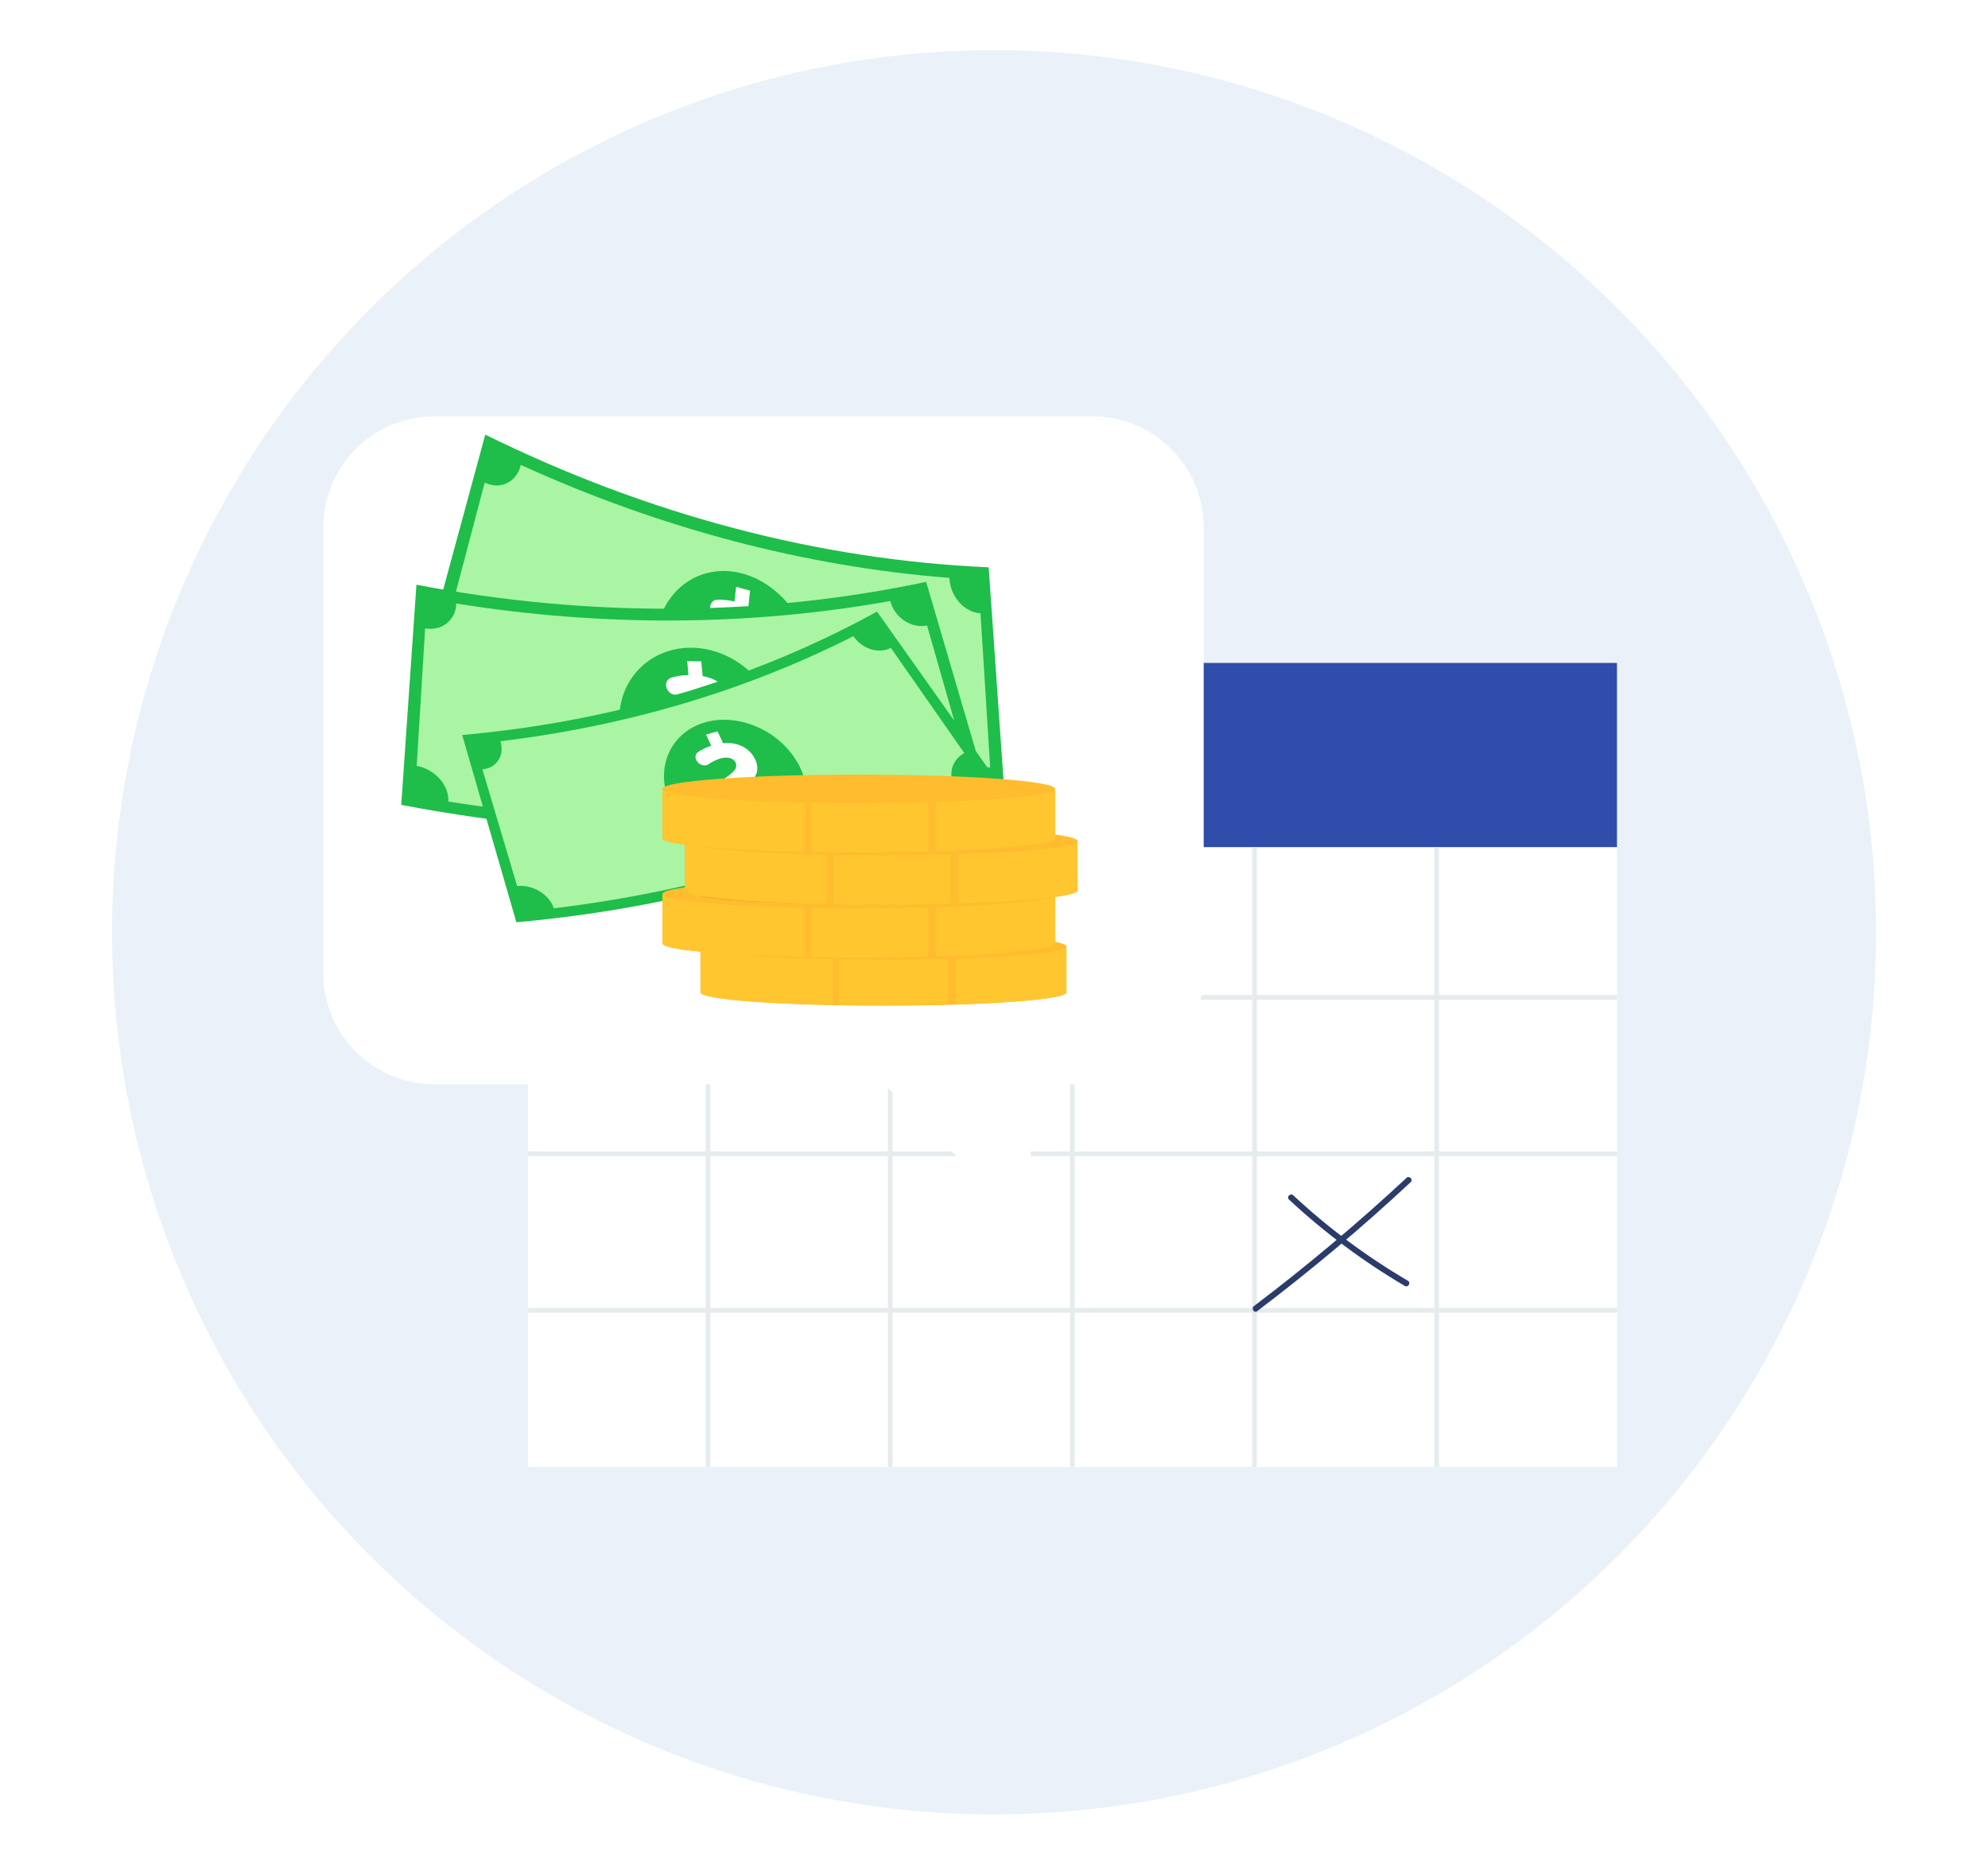 <?xml version="1.0" encoding="UTF-8"?><svg id="a" xmlns="http://www.w3.org/2000/svg" xmlns:xlink="http://www.w3.org/1999/xlink" viewBox="0 0 214.59 200.84"><defs><style>.d{fill:#f99304;}.e,.f{fill:#fff;}.g{fill:#ffc62f;}.h{fill:#ffbc2f;}.i{fill:#2f4daa;}.j{fill:#a9f5a4;}.k{fill:#1fbd4a;}.l{fill:#2b3c6a;}.m{fill:#50bfa5;}.f{filter:url(#b);}.n{fill:#73a0db;opacity:.15;}.o{fill:none;stroke:#e6ebed;stroke-miterlimit:10;stroke-width:.51px;}</style><filter id="b" filterUnits="userSpaceOnUse"><feOffset dx="2" dy="2"/><feGaussianBlur result="c" stdDeviation="2"/><feFlood flood-color="#000" flood-opacity=".2"/><feComposite in2="c" operator="in"/><feComposite in="SourceGraphic"/></filter></defs><circle class="n" cx="107.3" cy="100.62" r="95.21"/><g><g><rect class="i" x="57.01" y="71.55" width="117.53" height="19.9"/><rect class="e" x="57.01" y="91.45" width="117.53" height="66.87"/><line class="o" x1="155.08" y1="91.45" x2="155.08" y2="158.32"/><line class="o" x1="135.42" y1="91.45" x2="135.42" y2="158.32"/><line class="o" x1="115.75" y1="91.45" x2="115.75" y2="158.32"/><line class="o" x1="96.09" y1="91.45" x2="96.09" y2="158.32"/><line class="o" x1="76.43" y1="91.45" x2="76.43" y2="158.32"/><line class="o" x1="57.01" y1="107.64" x2="174.54" y2="107.64"/><line class="o" x1="57.01" y1="124.53" x2="174.54" y2="124.53"/><line class="o" x1="57.01" y1="141.43" x2="174.54" y2="141.43"/></g><g><path class="l" d="M139.14,129.47c3.81,3.55,8.01,6.68,12.5,9.32,.36,.21,.69-.35,.33-.56-4.45-2.61-8.6-5.7-12.37-9.22-.31-.28-.77,.17-.46,.46h0Z"/><path class="l" d="M151.81,127.14c-5.25,4.88-10.74,9.5-16.45,13.82-.33,.25,0,.81,.33,.56,5.76-4.36,11.3-9,16.58-13.93,.31-.29-.15-.74-.46-.46h0Z"/></g></g><g><path class="f" d="M115.93,42.93H44.9c-6.63,0-12.01,5.38-12.01,12.01v48.08c0,6.63,5.38,12.01,12.01,12.01h48.57l16.49,16.49-1.26-16.49h7.22c6.63,0,12.01-5.38,12.01-12.01V54.94c0-6.63-5.38-12.01-12.01-12.01Z"/><g><g><path class="k" d="M106.72,61.23c-18.32-.8-36.76-5.66-54.34-14.32-2.21,8.14-4.42,16.28-6.63,24.42,20.33,10.01,41.65,15.63,62.83,16.55-.62-8.89-1.24-17.77-1.86-26.66Z"/><path class="j" d="M52.32,52.08c-1.34,5.1-2.68,10.2-4.03,15.3,1.85,.89,3.01,3.08,2.57,4.94,17.15,7.81,34.93,12.49,52.68,13.88-.08-1.99,1.42-3.48,3.34-3.38-.35-5.54-.69-11.09-1.04-16.63-1.77-.09-3.28-1.83-3.36-3.82-15.59-1.22-31.2-5.33-46.26-12.19-.44,1.85-2.19,2.73-3.9,1.91Z"/><g><path class="k" d="M87.72,72.69c.15-5-3.3-9.7-7.69-10.82-4.39-1.11-8.49,1.67-9.19,6.53-.7,4.85,2.71,10.09,7.64,11.34,4.94,1.26,9.08-2.06,9.23-7.05Z"/><path class="e" d="M80.96,63.74c-.06,.57-.12,1.14-.18,1.72,1.74,.82,2.61,2.35,2.47,3.85-.14,1.52-.98,2.26-2.96,2.45-1.42,.16-2.02,.35-2.09,.9-.06,.47,.23,1.04,1.28,1.33,.57,.16,1.05,.19,1.45,.18,.52-.02,1.02,.43,1.11,1h0c.08,.55-.27,1-.78,1.01-.42,0-.92-.05-1.52-.18-.05,.49-.11,.99-.16,1.48-.54-.15-1.08-.3-1.62-.45,.06-.53,.12-1.06,.19-1.59-1.71-.86-2.56-2.32-2.37-3.79,.21-1.62,1.48-2.09,3.24-2.21,1.22-.09,1.76-.36,1.83-1,.07-.67-.5-1.21-1.39-1.46-.61-.17-1.2-.21-1.73-.18-.52,.03-1.01-.44-1.07-1.03v-.06c-.06-.53,.26-.96,.73-.98,.56-.03,1.22,.03,1.89,.19,.06-.53,.12-1.06,.18-1.59,.5,.14,1,.28,1.5,.42Z"/><path class="m" d="M102.85,74.27c-4.29-.34-8.58-.89-12.86-1.63-.02,.85-.05,1.7-.07,2.55,4.34,.76,8.7,1.31,13.05,1.66-.04-.86-.07-1.71-.11-2.57Z"/></g></g><g><path class="k" d="M99.97,62.8c-17.77,3.76-36.44,3.86-55.02,.31-.55,7.92-1.09,15.84-1.64,23.76,21.49,4.1,43.08,3.98,63.62-.36-2.32-7.9-4.64-15.81-6.96-23.71Z"/><path class="j" d="M45.89,67.81c-.3,4.95-.6,9.9-.91,14.85,1.96,.36,3.49,2.06,3.42,3.85,18,2.88,36.01,2.78,53.34-.3-.47-1.79,.69-3.5,2.56-3.88-1.41-4.94-2.82-9.88-4.23-14.82-1.72,.35-3.51-.86-3.97-2.64-15.22,2.71-31.03,2.8-46.84,.27-.06,1.79-1.58,3.01-3.38,2.68Z"/><g><path class="k" d="M83.93,77.83c-.82-4.57-5.05-7.98-9.49-7.92-4.44,.07-7.84,3.59-7.57,8.16,.27,4.57,4.56,8.48,9.55,8.41,4.99-.07,8.33-4.09,7.51-8.65Z"/><path class="e" d="M75.69,71.37c.05,.53,.11,1.07,.16,1.6,1.83,.32,2.96,1.49,3.13,2.89,.16,1.41-.5,2.29-2.37,2.94-1.33,.49-1.88,.81-1.83,1.33,.04,.44,.42,.89,1.49,.9,.58,0,1.05-.08,1.42-.19,.5-.15,1.07,.14,1.26,.64h0c.18,.48-.06,.97-.56,1.11-.4,.11-.89,.18-1.49,.21,.04,.46,.09,.92,.13,1.38-.55,0-1.09,0-1.64-.02-.04-.5-.09-.99-.13-1.49-1.81-.36-2.91-1.48-3.01-2.86-.11-1.52,1.02-2.26,2.69-2.8,1.15-.38,1.63-.75,1.57-1.35-.06-.63-.72-.97-1.62-.98-.62,0-1.2,.1-1.7,.26-.49,.16-1.06-.15-1.23-.67l-.02-.06c-.15-.47,.07-.93,.52-1.07,.53-.16,1.18-.27,1.85-.29-.04-.5-.09-.99-.13-1.49,.51,0,1.01,.01,1.52,.02Z"/></g></g><g><path class="k" d="M94.66,66.01c-13.35,7.35-28.54,11.87-44.77,13.32,1.95,6.74,3.9,13.47,5.85,20.21,18.76-1.68,36.33-6.9,51.77-15.4-4.28-6.04-8.56-12.08-12.84-18.13Z"/><path class="j" d="M52.07,83.03c1.25,4.2,2.5,8.4,3.75,12.6,1.7-.17,3.47,.89,3.96,2.4,15.55-1.87,30.2-6.23,43.4-12.91-.92-1.38-.5-3.08,.91-3.84-2.64-3.79-5.29-7.57-7.93-11.36-1.3,.7-3.12,.12-4.04-1.26-11.59,5.87-24.46,9.7-38.11,11.34,.49,1.51-.38,2.89-1.94,3.04Z"/><g><path class="k" d="M86.12,82.36c-2.05-3.61-6.53-5.46-10.14-4.36-3.6,1.11-5.31,4.85-3.7,8.61,1.6,3.75,6.28,5.99,10.33,4.75,4.05-1.24,5.56-5.39,3.51-9Z"/><path class="e" d="M77.45,78.92c.2,.43,.41,.86,.61,1.3,1.59-.17,2.86,.54,3.42,1.67,.56,1.14,.28,2.03-1.04,3.02-.94,.73-1.29,1.12-1.09,1.54,.16,.36,.61,.64,1.49,.39,.48-.13,.83-.32,1.1-.5,.36-.24,.91-.13,1.22,.23h0c.29,.36,.24,.83-.12,1.05-.3,.18-.67,.37-1.16,.53,.18,.37,.35,.75,.53,1.12-.45,.13-.9,.25-1.34,.38-.19-.4-.37-.81-.56-1.21-1.58,.13-2.82-.54-3.32-1.67-.55-1.24,.15-2.13,1.34-2.97,.83-.59,1.1-1.02,.87-1.5-.24-.51-.88-.64-1.62-.44-.51,.14-.94,.37-1.3,.62-.35,.25-.91,.12-1.2-.26l-.03-.04c-.27-.35-.22-.8,.1-1.01,.38-.26,.88-.51,1.42-.68-.19-.4-.37-.81-.56-1.21,.42-.11,.83-.23,1.25-.35Z"/></g></g><g><path class="h" d="M75.61,102.2v4.9c0,.79,8.84,1.44,19.75,1.44s19.75-.64,19.75-1.44v-4.9h-39.5Z"/><g><path class="g" d="M89.9,108.48v-6.28h-14.29v4.9c0,.66,6.04,1.21,14.29,1.38Z"/><path class="g" d="M90.57,108.49c1.53,.03,3.14,.04,4.79,.04,2.46,0,4.82-.03,6.99-.09v-6.25h-11.79v6.3Z"/><path class="g" d="M103.15,108.42c7.04-.22,11.97-.73,11.97-1.32v-4.9h-11.97v6.22Z"/></g><ellipse class="h" cx="95.36" cy="102.15" rx="19.75" ry="1.44"/><path class="d" d="M111.63,102.15c0,.55-7.28,1-16.26,1s-16.26-.45-16.26-1,7.28-1,16.26-1,16.26,.45,16.26,1Z"/></g><g><path class="h" d="M71.5,96.55v5.26c0,.85,9.49,1.54,21.19,1.54s21.19-.69,21.19-1.54v-5.26h-42.38Z"/><g><path class="g" d="M86.84,103.29v-6.74h-15.34v5.26c0,.7,6.48,1.3,15.34,1.48Z"/><path class="g" d="M87.55,103.3c1.65,.03,3.37,.05,5.14,.05,2.64,0,5.17-.04,7.5-.1v-6.7h-12.65v6.75Z"/><path class="g" d="M101.04,103.22c7.55-.24,12.84-.78,12.84-1.42v-5.26h-12.84v6.68Z"/></g><ellipse class="h" cx="92.69" cy="96.49" rx="21.19" ry="1.54"/><path class="d" d="M110.14,96.49c0,.59-7.81,1.07-17.45,1.07s-17.45-.48-17.45-1.07,7.81-1.07,17.45-1.07,17.45,.48,17.45,1.07Z"/></g><g><path class="h" d="M73.92,90.83v5.26c0,.85,9.49,1.54,21.19,1.54s21.19-.69,21.19-1.54v-5.26h-42.38Z"/><g><path class="g" d="M89.25,97.57v-6.74h-15.34v5.26c0,.7,6.48,1.3,15.34,1.48Z"/><path class="g" d="M89.97,97.59c1.65,.03,3.37,.05,5.14,.05,2.64,0,5.17-.04,7.5-.1v-6.7h-12.65v6.75Z"/><path class="g" d="M103.46,97.51c7.55-.24,12.84-.78,12.84-1.42v-5.26h-12.84v6.68Z"/></g><ellipse class="h" cx="95.11" cy="90.78" rx="21.19" ry="1.54"/><path class="d" d="M112.56,90.78c0,.59-7.81,1.07-17.45,1.07s-17.45-.48-17.45-1.07,7.81-1.07,17.45-1.07,17.45,.48,17.45,1.07Z"/></g><g><path class="h" d="M71.5,85.2v5.26c0,.85,9.49,1.54,21.19,1.54s21.19-.69,21.19-1.54v-5.26h-42.38Z"/><g><path class="g" d="M86.84,91.94v-6.74h-15.34v5.26c0,.7,6.48,1.3,15.34,1.48Z"/><path class="g" d="M87.55,91.95c1.65,.03,3.37,.05,5.14,.05,2.64,0,5.17-.04,7.5-.1v-6.7h-12.65v6.75Z"/><path class="g" d="M101.04,91.87c7.55-.24,12.84-.78,12.84-1.42v-5.26h-12.84v6.68Z"/></g><ellipse class="h" cx="92.69" cy="85.14" rx="21.19" ry="1.54"/><path class="h" d="M110.14,85.14c0,.59-7.81,1.07-17.45,1.07s-17.45-.48-17.45-1.07,7.81-1.07,17.45-1.07,17.45,.48,17.45,1.07Z"/></g></g></g></svg>